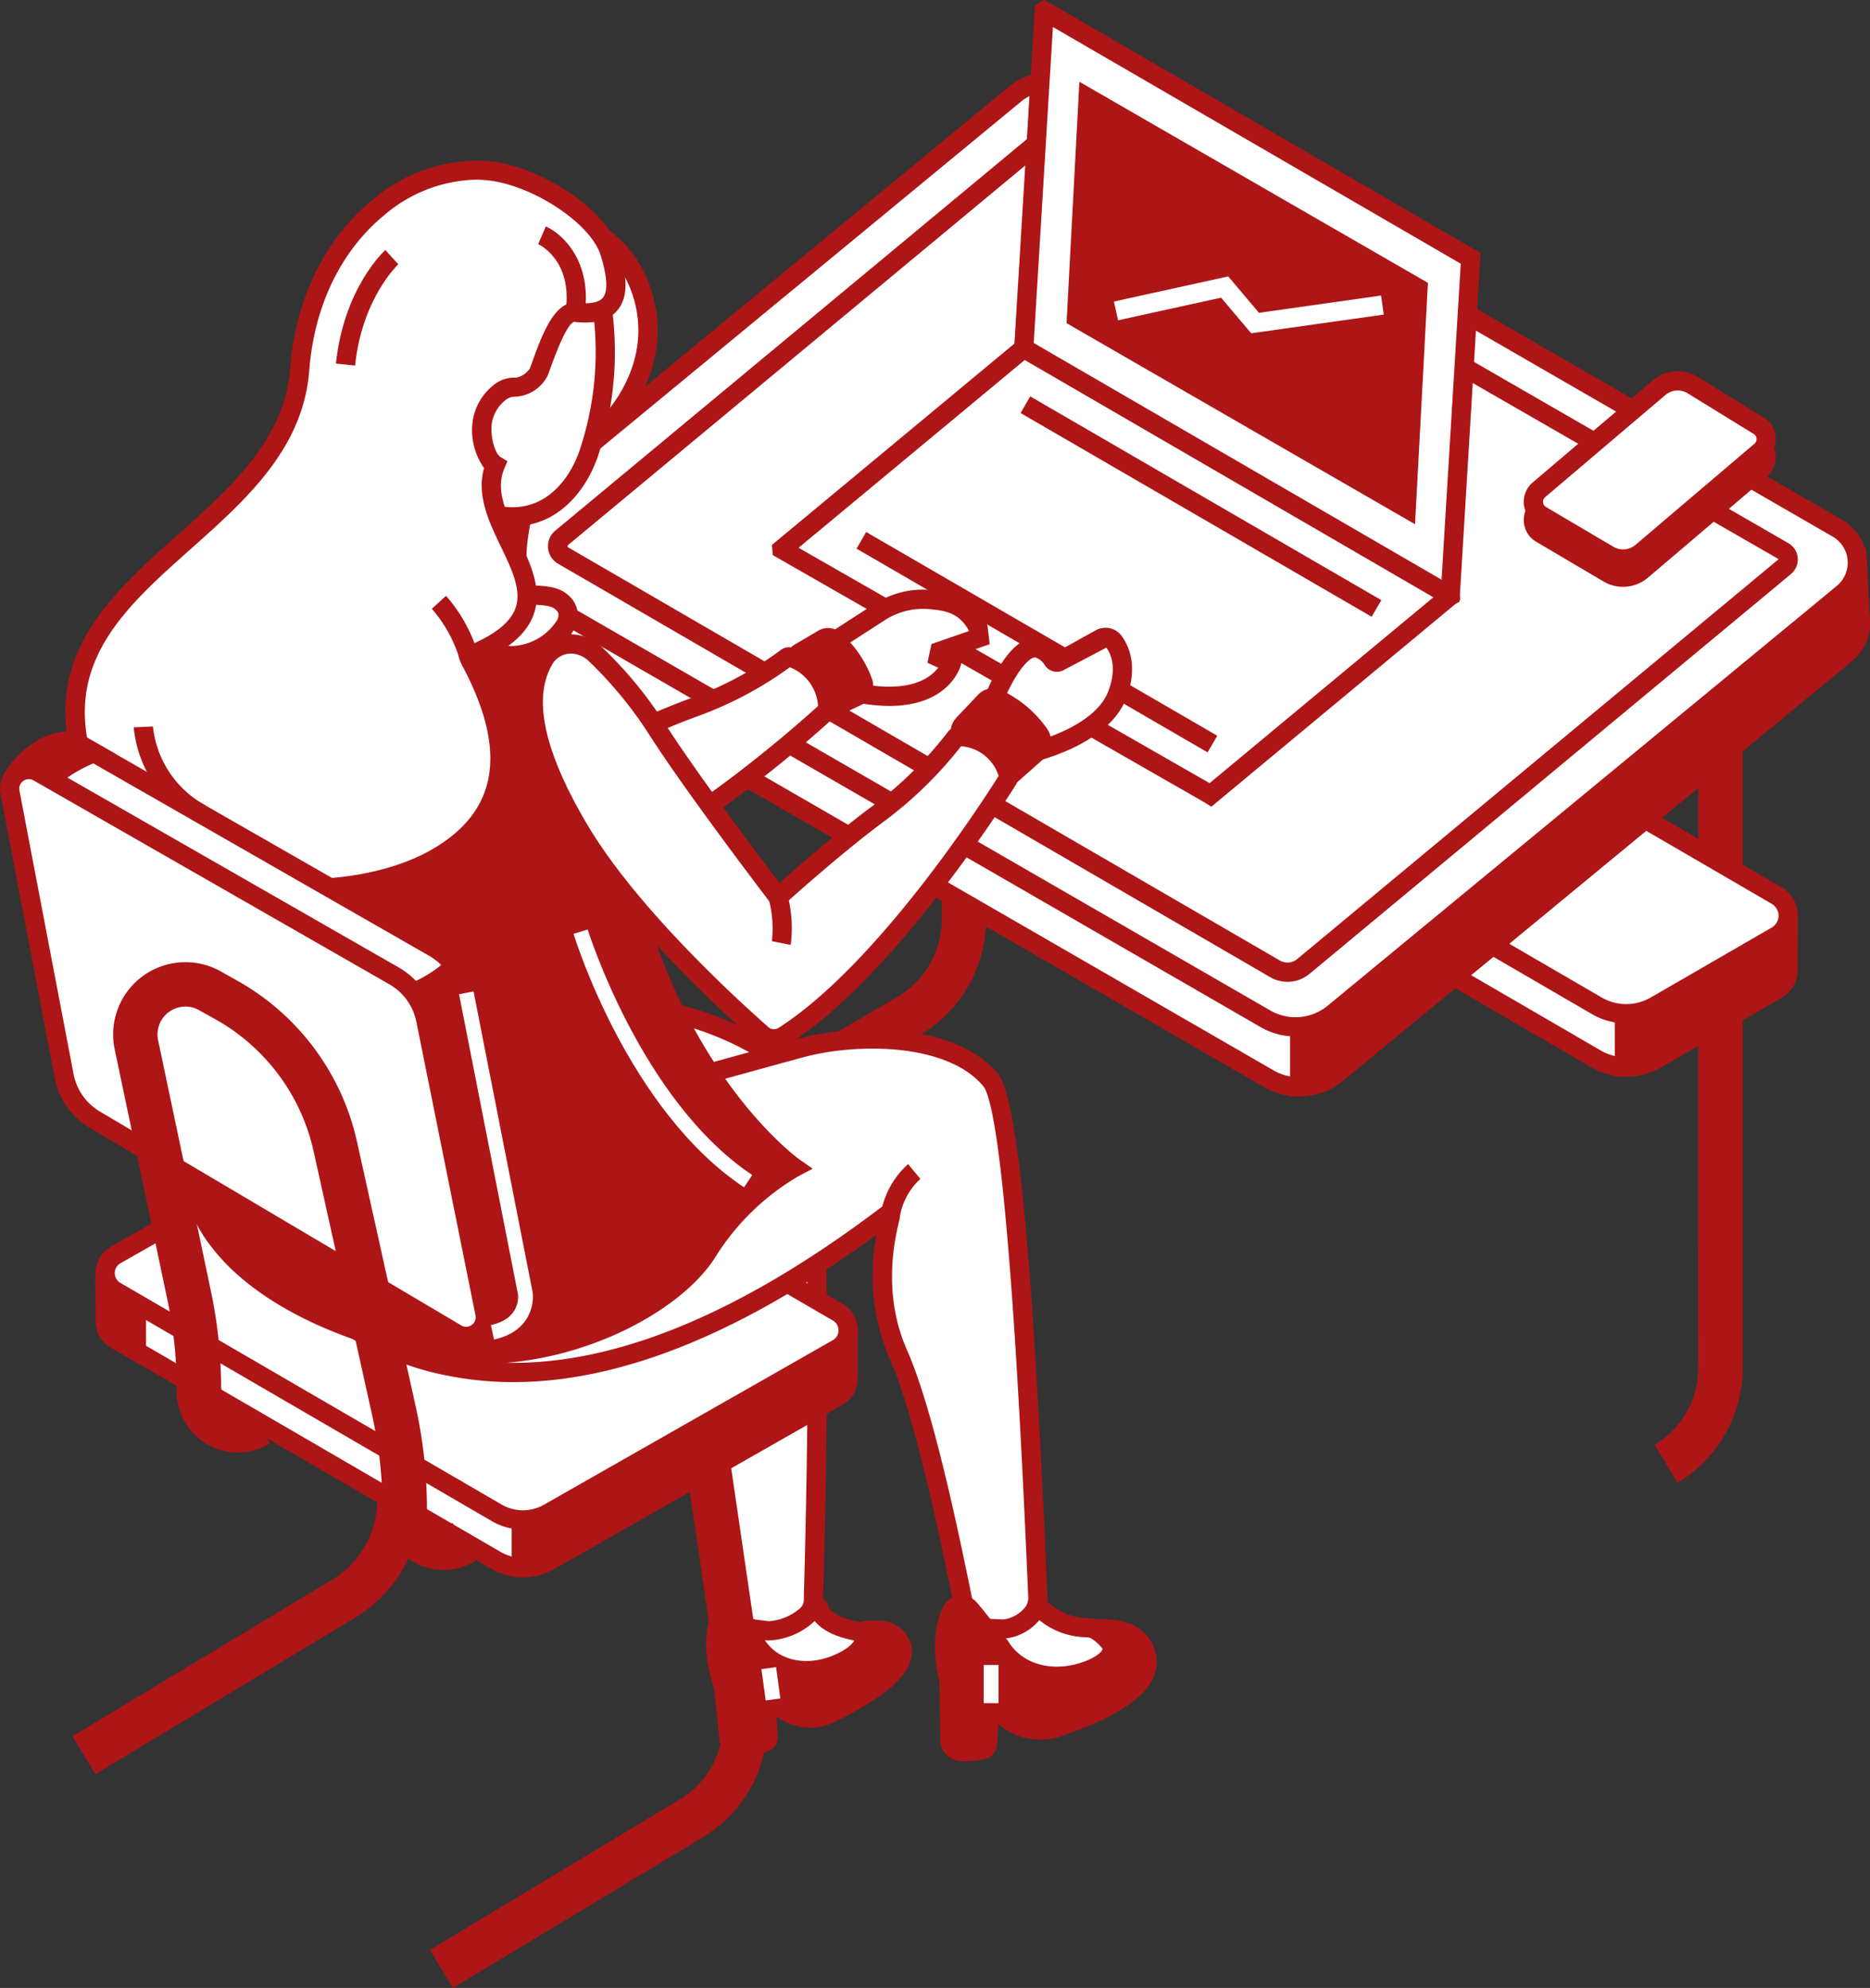 <svg height="240" width="225.741" xmlns="http://www.w3.org/2000/svg"><rect width="100%" height="100%" fill="#333333" stroke="none"/><clipPath id="a"><path d="M414.413 435.564l.06.03a.273.273 0 0 1-.06-.03z" transform="translate(-414.413 -435.564)"/></clipPath><path d="M202.504 179.031l-2.751-4.595a10.9 10.9 0 0 0 5.268-9.3l-.008-85.5h5.357l.008 85.5a16.272 16.272 0 0 1-7.874 13.895z" fill="#ae1516"/><path d="M69.936 149.045l-2.706-4.621 41.206-24.131a10.877 10.877 0 0 0 5.245-9.286l-.007-85.5h5.356l.008 85.5a16.263 16.263 0 0 1-7.874 13.9z" fill="#ae1516"/><path d="M215.855 117.084v-6.491a.233.233 0 0 0-.178-.223l-16.183-4.509-.056-.022-39.782-23.131a.244.244 0 0 0-.242 0l-13.909 8.037a.261.261 0 0 1-.19.026l-5.034-1.4a.238.238 0 0 0-.309.227c0 1.286.019 6.09.03 6.231l.007.045a2.768 2.768 0 0 0 1.368 2.145l51.265 29.811a7.292 7.292 0 0 0 7.313.008l14.495-8.376a2.784 2.784 0 0 0 1.4-2.331z" fill="#fff"/><path d="M196.312 129.974a8.433 8.433 0 0 1-4.249-1.141l-51.27-29.811a3.948 3.948 0 0 1-1.941-3.026c-.022-.26-.037-4.116-.041-6.394a1.394 1.394 0 0 1 .55-1.119 1.42 1.42 0 0 1 1.234-.23l4.658 1.3 13.577-7.848a1.41 1.41 0 0 1 1.413 0l39.678 23.075 16.067 4.472a1.386 1.386 0 0 1 1.026 1.342l-.019 6.71a3.884 3.884 0 0 1-1.967 3.163l-14.491 8.376a8.438 8.438 0 0 1-4.225 1.131zm-55.176-39.161c.007 1.833.019 4.7.026 4.959a1.622 1.622 0 0 0 .8 1.242l51.268 29.808a6.15 6.15 0 0 0 6.145.008l14.495-8.376a1.629 1.629 0 0 0 .818-1.372v-5.785l-15.811-4.442-39.347-22.878-13.45 7.773a1.411 1.411 0 0 1-1.093.13z" fill="#ae1516"/><path d="M215.677 110.383l-16.183-4.509-.056-.022-3.346-1.948v24.911a7.278 7.278 0 0 0 3.863-.967l14.495-8.376a2.784 2.784 0 0 0 1.4-2.331l.008-.044v-6.491a.23.23 0 0 0-.181-.223z" fill="#ae1516"/><path d="M196.312 129.978h-.256l-1.126-.034v-28.06l4.993 2.9 16.071 4.476a1.387 1.387 0 0 1 1.022 1.342l-.018 6.71a3.873 3.873 0 0 1-1.967 3.16l-14.491 8.38a8.459 8.459 0 0 1-4.228 1.126zm.941-24.057v21.662a6.049 6.049 0 0 0 2.123-.74l14.495-8.376a1.629 1.629 0 0 0 .818-1.372v-5.785l-15.81-4.441z" fill="#ae1516"/><path d="M192.765 121.43l-51.388-29.882a2.824 2.824 0 0 1 .007-4.889l14.614-8.446a7.057 7.057 0 0 1 7.071.008l51.388 29.886a2.824 2.824 0 0 1-.007 4.889l-14.614 8.446a7.049 7.049 0 0 1-7.071-.012z" fill="#fff"/><path d="M196.308 123.546a8.216 8.216 0 0 1-4.127-1.111l-51.388-29.882a3.987 3.987 0 0 1 .008-6.9l14.617-8.446a8.237 8.237 0 0 1 8.234.007L215.04 107.1a3.985 3.985 0 0 1-.011 6.9l-14.614 8.447a8.213 8.213 0 0 1-4.107 1.099zm-36.782-45.117a5.91 5.91 0 0 0-2.948.788l-14.614 8.45a1.661 1.661 0 0 0 0 2.878l51.388 29.882a5.9 5.9 0 0 0 5.9.011l14.617-8.45a1.661 1.661 0 0 0 0-2.878l-51.392-29.886a5.9 5.9 0 0 0-2.951-.794z" fill="#ae1516"/><path d="M224.116 67.216l-8.495-.022-89.189-51.488-61.986 51.121-4.759-.011.413 6.643.015.008a5.75 5.75 0 0 0 2.874 4.7l90.192 52.072a7.231 7.231 0 0 0 8.22-.684l61.47-50.7a4.712 4.712 0 0 0 1.71-3.554l-.424-8.045a.048.048 0 0 0-.041-.04z" fill="#fff"/><g fill="#ae1516"><path d="M156.791 132.364a8.359 8.359 0 0 1-4.19-1.119l-90.2-52.072a6.909 6.909 0 0 1-3.375-4.952l-.03-.015-.056-.677-.491-7.881 5.58.015 62.285-51.366 89.616 51.741 9.257.023.127 1.115.427 8.071a5.894 5.894 0 0 1-2.13 4.509l-61.474 50.7a8.391 8.391 0 0 1-5.346 1.908zM61.214 72.719l.052.68a4.552 4.552 0 0 0 2.294 3.758l90.192 52.076a6.094 6.094 0 0 0 6.9-.576l61.474-50.7a3.568 3.568 0 0 0 1.29-2.692l-.372-6.9-7.748-.019-.268-.152-88.49-51.091-61.676 50.883-3.937-.008z"/><path d="M161.401 129.576l61.47-50.693a4.718 4.718 0 0 0 1.71-3.554l-.424-8.045a.048.048 0 0 0-.045-.041l-8.495-.022-4.435-2.561-45.476 30.388-8.811 18.1v18.06a7.2 7.2 0 0 0 4.506-1.632z"/><path d="M155.731 132.387v-19.5l9.067-18.629 46.34-30.964 4.792 2.77 9.257.022.126 1.115.427 8.067a5.9 5.9 0 0 1-2.13 4.513l-61.474 50.691a8.4 8.4 0 0 1-5.227 1.9zm2.323-18.967v16.5a6.051 6.051 0 0 0 2.606-1.238l61.47-50.7a3.58 3.58 0 0 0 1.29-2.692l-.372-6.9-7.748-.019-4.078-2.353-44.615 29.808z"/><path d="M63.323 77.745l-.052-7.759 2.331-1.762-.171-2.193-.818.673-4.759-.011.413 6.647.015.008a5.744 5.744 0 0 0 2.874 4.7l.167-.3z"/><path d="M63.594 79.641l-1.019-.587a6.911 6.911 0 0 1-3.379-4.956l-.033-.015-.056-.673-.487-7.881 5.58.015 2.208-1.825.4 5.049-2.372 1.8.048 7.48zM61.386 72.6l.056.68a4.628 4.628 0 0 0 .706 2.249l-.041-6.115 2.048-1.55-3.067-.007z"/></g><path d="M152.779 123.007L62.586 70.935a5.793 5.793 0 0 1-.792-9.487l60.722-50.076a6.564 6.564 0 0 1 7.458-.621l91.842 53.027a4.791 4.791 0 0 1 .654 7.848l-61.47 50.7a7.232 7.232 0 0 1-8.221.681z" fill="#fff"/><path d="M156.385 125.13a8.358 8.358 0 0 1-4.19-1.119L62.006 71.939a6.953 6.953 0 0 1-.948-11.387l60.719-50.076a7.751 7.751 0 0 1 8.777-.729l91.843 53.024a5.956 5.956 0 0 1 .81 9.751l-61.474 50.7a8.4 8.4 0 0 1-5.348 1.908zM126.696 11.037a5.4 5.4 0 0 0-3.442 1.23l-60.72 50.076a4.634 4.634 0 0 0 .632 7.588L153.358 122a6.1 6.1 0 0 0 6.9-.573l61.474-50.693a3.634 3.634 0 0 0-.5-5.952l-91.843-53.028a5.4 5.4 0 0 0-2.693-.717z" fill="#ae1516"/><path d="M153.924 116.97L67.943 67.046a1.28 1.28 0 0 1-.175-2.089l57.946-48.113a2.555 2.555 0 0 1 2.907-.249l86.683 49.979a1.116 1.116 0 0 1 .152 1.825l-58.134 48.288a2.973 2.973 0 0 1-3.398.283z" fill="#fff"/><path d="M155.418 118.531a4.131 4.131 0 0 1-2.074-.554l-85.98-49.923a2.439 2.439 0 0 1-.338-3.985l57.95-48.113a3.724 3.724 0 0 1 4.227-.361l86.678 49.976a2.28 2.28 0 0 1 .32 3.729l-58.136 48.284a4.126 4.126 0 0 1-2.647.947zm-.911-2.565a1.824 1.824 0 0 0 2.075-.171l58.136-48.288-86.675-49.9a1.4 1.4 0 0 0-1.584.134L68.513 65.854l.015.193z" fill="#ae1516"/><path d="M94.394 66.322l51.732 29.631h.02l28.9-24v-.028l-51.444-29.863h-.02L94.397 66.296z" fill="#fff"/><path d="M146.221 97.397l-.736-.48-52.2-29.9-.1-1.234.483-.394 29.833-24.774.74.476 51.894 30.124.134 1.19-.446.409zm-49.82-31.265l49.615 28.417 27.027-22.447-49.342-28.639z" fill="#ae1516"/><path d="M123.595 42.058l51.443 29.862.026-.014 2.474-40.7-.009-.016-51.443-29.862-.026.014-2.474 40.7z" fill="#fff"/><path d="M175.006 73.235l-.55-.312-52.184-30.354.164-.7 2.5-41.2L126.007 0l.6.29 52.083 30.231.011.684-2.517 41.447zm-50.217-31.826l49.232 28.577 2.316-38.15-49.232-28.577z" fill="#ae1516"/><path d="M128.749 39.014l42.071 24.278 1.556-29.142-42.075-24.278z" fill="#ae1516"/><path d="M123.202 49.865l1.165-2.008 42.383 24.597-1.166 2.007z" fill="#ae1516"/><path d="M103.398 66.237l1.165-2.008 42.382 24.596-1.165 2.008z" fill="#ae1516"/><path d="M151.042 40.237l-3.637-4.3-12.437 2.732-.5-2.267 13.8-3.032 3.713 4.394 14.738-2.084.324 2.3z" fill="#fff"/><path d="M90.135 201.374l8.19 2.007 8.933-3.4-1.167-2.137-2.874-.956s-3.725-.61-4.286-2.543-5.941 0-5.941 0l-3.7 3.164z" fill="#fff"/><path d="M98.399 204.59l-9.246-2.264-1.141-5.249 4.584-3.825c1.022-.368 4.506-1.5 6.32-.569a2.133 2.133 0 0 1 1.13 1.338c.23.8 2.1 1.509 3.361 1.721l.178.041 3.305 1.1 2.026 3.706zm-7.283-4.175l7.134 1.747 7.35-2.8-.309-.569-2.357-.781c-.758-.138-4.413-.918-5.115-3.35-.383-.219-2.424.078-4.238.7l-3 2.573z" fill="#ae1516"/><path d="M61.442 154.608s16.621-5.413 21.1-9.461c0 0-2.9 5.982.643 15.874 2.781 7.759 4.075 26.038 4.956 32.607a3.4 3.4 0 0 0 3.041 3.06l1.461.193c1.825.111 5.487-1.454 5.543-3.472.379-13.383 1.42-58.883-1.673-62.976-3.628-4.8-15.6-9.606-21.577-8.532s-23.722 3.863-23.722 3.863z" fill="#fff"/><path d="M92.841 198.047c-.089 0-.182 0-.271-.008l-1.539-.2a4.546 4.546 0 0 1-4.037-4.052c-.212-1.58-.45-3.836-.725-6.461-.84-8.019-2.108-20.142-4.175-25.912a26.641 26.641 0 0 1-1.539-13.473c-6.357 3.714-18.164 7.584-18.752 7.773l-1.074.353-11.075-31.235 1.379-.216c.178-.026 17.8-2.8 23.7-3.855 6.309-1.126 18.815 3.818 22.707 8.974 3.1 4.1 2.528 41.674 1.911 63.7a3.625 3.625 0 0 1-1.312 2.543 8.624 8.624 0 0 1-5.198 2.069zm-6.659-57.755l-2.6 5.361c-.026.052-2.621 5.729.692 14.974 2.16 6.034 3.4 17.837 4.3 26.454.268 2.595.5 4.829.714 6.394a2.251 2.251 0 0 0 1.959 2.052l1.543.2a6.383 6.383 0 0 0 3.673-1.465 1.46 1.46 0 0 0 .561-.892c.989-35.343.424-59.775-1.443-62.244-3.435-4.547-14.9-9.075-20.443-8.089-4.948.888-18.075 2.97-22.372 3.647l9.383 26.458c3.718-1.264 16-5.6 19.61-8.863z" fill="#ae1516"/><path d="M108.775 198.01c-1.1-1.825-3.562-1.651-5.558-1.123.126.082.256.164.375.256 1.056.848.078 2.156-1.833 3.149-3.762 1.955-8.1 1.394-10.179-1.792l-.23-.658-.026-.621h-.008c-.665-.758-1.662-1.747-2.439-2.491a1.324 1.324 0 0 0-2.175.494c-.621 1.5-1.052 4.156.361 8.387l.688 6.439a1.573 1.573 0 0 0 .561 1.06.442.442 0 0 0 .268.156 2.509 2.509 0 0 0 1.68-.13 14.21 14.21 0 0 0 2.156-.546.885.885 0 0 0 .561-.9l-.167-3.008a.559.559 0 0 1 .792-.58l.938.6a6.007 6.007 0 0 0 2.814.959 5.905 5.905 0 0 0 3.123-.613c4.64-2.327 10.302-5.733 8.298-9.038z" fill="#ae1516"/><path d="M89.153 212.249a2.272 2.272 0 0 1-.963-.186 1.008 1.008 0 0 1-.524-.338 2.484 2.484 0 0 1-.8-1.587l-.677-6.339c-1.465-4.45-.978-7.3-.309-8.922a2.284 2.284 0 0 1 1.628-1.383 2.222 2.222 0 0 1 1.993.584c.751.721 1.792 1.747 2.491 2.547l.138.208.089.346.022.491.149.431c1.766 2.6 5.517 3.19 8.963 1.4 1.416-.736 1.807-1.405 1.784-1.554a2.087 2.087 0 0 0-.353-.279l-1.71-1.1 1.918-.55c4.008-1.06 5.777.245 6.55 1.528a3.5 3.5 0 0 1 .394 2.889c-.665 2.316-3.461 4.6-9.056 7.409a6.85 6.85 0 0 1-3.591.71 6.989 6.989 0 0 1-3.234-1.1l-.316-.2.134 2.383a1.768 1.768 0 0 1-1.175 1.8 14.439 14.439 0 0 1-2.164.561 3.783 3.783 0 0 1-1.381.251zm-.264-1.83a1.879 1.879 0 0 0 .948-.071l.279-.1a12.448 12.448 0 0 0 2.022-.517l-.216-3.007a1.509 1.509 0 0 1 .692-1.364 1.383 1.383 0 0 1 1.416-.048l1 .64a5.186 5.186 0 0 0 2.4.822 5.051 5.051 0 0 0 2.654-.524c1.829-.918 7.394-3.714 8.142-6.309a1.744 1.744 0 0 0-.2-1.472c-.6-1-1.885-1.152-3.156-1a1.891 1.891 0 0 1 .052.665c-.138 1.4-1.773 2.45-2.736 2.948-4.316 2.245-9.082 1.361-11.339-2.093l-.1-.2-.29-1.227c-.6-.654-1.513-1.55-2.186-2.2a.433.433 0 0 0-.387-.126.486.486 0 0 0-.346.32c-.558 1.346-.944 3.785.383 7.766l.041.186.688 6.435a.664.664 0 0 0 .231.457z" fill="#ae1516"/><path d="M91.917 201.51l1.769-.241.515 3.783-1.769.24z" fill="#fff"/><path d="M54.665 240.001l-2.766-4.588 30.183-18.19a10.623 10.623 0 0 0 5.06-10.673l-4.35-29.729 5.3-.773 4.35 29.726a15.972 15.972 0 0 1-7.6 16.041z" fill="#ae1516"/><path d="M11.515 214.196l-2.766-4.588 31.272-18.844a11.33 11.33 0 0 0 5.513-9.32l1.089-28.77 5.353.2-1.085 28.77a16.674 16.674 0 0 1-8.108 13.71z" fill="#ae1516"/><path d="M102.376 166.459v-5.807a.207.207 0 0 0-.16-.2l-14.484-4.037-.052-.019-35.607-20.708a.211.211 0 0 0-.219 0l-34.209 19.484a.221.221 0 0 1-.167.022l-4.506-1.257a.214.214 0 0 0-.279.2c0 1.152.018 5.45.03 5.576v.041a2.475 2.475 0 0 0 1.227 1.918l45.89 26.685a6.521 6.521 0 0 0 6.547.011l34.73-19.785a2.5 2.5 0 0 0 1.253-2.089z" fill="#fff"/><g fill="#ae1516"><path d="M63.126 190.408a7.672 7.672 0 0 1-3.866-1.041l-45.894-26.685a3.636 3.636 0 0 1-1.792-2.8c-.015-.13-.026-.249-.041-5.732a1.374 1.374 0 0 1 .539-1.1 1.4 1.4 0 0 1 1.2-.231l4.134 1.149 33.871-19.291a1.37 1.37 0 0 1 1.372 0l35.507 20.648 14.368 4a1.357 1.357 0 0 1 1.007 1.32l-.015 5.993a3.6 3.6 0 0 1-1.822 2.948l-34.732 19.796a7.662 7.662 0 0 1-3.836 1.026zm-49.265-35.02c0 1.64.011 4.045.022 4.279a1.332 1.332 0 0 0 .654 1.007l45.89 26.685a5.377 5.377 0 0 0 5.383.008l34.737-19.789a1.347 1.347 0 0 0 .665-1.123v-5.078l-14.1-3.967-35.161-20.447-34.157 19.454-.628-.1z"/><path d="M16.47 154.912l-3.5-.974a.213.213 0 0 0-.275.2c0 1.149.018 5.45.03 5.576v.041a2.48 2.48 0 0 0 1.223 1.918l2.521 1.465z"/><path d="M17.63 165.157l-4.264-2.476a3.649 3.649 0 0 1-1.8-2.8c-.015-.141-.022-.223-.037-5.521v-.212a1.363 1.363 0 0 1 .539-1.1 1.411 1.411 0 0 1 1.2-.234l4.353 1.216zm-3.77-9.77c0 1.636.011 4.026.022 4.272a1.335 1.335 0 0 0 .651 1.015l.773.45v-5.331z"/><path d="M102.217 160.459l-14.484-4.034-.052-.022-24.752 18.1v14.74a6.506 6.506 0 0 0 3.461-.862l34.73-19.785a2.5 2.5 0 0 0 1.253-2.086v-5.852a.21.21 0 0 0-.156-.199z"/><path d="M63.126 190.411h-.23l-1.126-.034v-16.464l25.822-18.882.558.3 14.38 4a1.363 1.363 0 0 1 1.007 1.32l-.015 6a3.608 3.608 0 0 1-1.822 2.948l-34.737 19.789a7.671 7.671 0 0 1-3.837 1.023zm.967-15.32v12.911a5.358 5.358 0 0 0 1.717-.625l34.737-19.789a1.348 1.348 0 0 0 .665-1.126v-5.078l-13.313-3.706z"/></g><path d="M59.951 182.638l-46-26.748a2.529 2.529 0 0 1 0-4.376l34.847-19.85a6.3 6.3 0 0 1 6.327.008l46 26.748a2.529 2.529 0 0 1-.008 4.376L66.28 182.648a6.317 6.317 0 0 1-6.329-.01z" fill="#fff"/><path d="M63.126 184.653a7.423 7.423 0 0 1-3.755-1.011l-46-26.748a3.69 3.69 0 0 1 .011-6.383l34.845-19.856a7.492 7.492 0 0 1 7.487.015l46.001 26.748a3.693 3.693 0 0 1-.011 6.387l-34.845 19.852a7.474 7.474 0 0 1-3.733.996zm-2.587-3.019a5.141 5.141 0 0 0 5.16.008l34.849-19.852a1.367 1.367 0 0 0-.008-2.365l-46-26.748a5.157 5.157 0 0 0-5.164-.007l-34.847 19.848a1.367 1.367 0 0 0 .007 2.365z" fill="#ae1516"/><path d="M101.254 77.08l4.87-3.145a9.723 9.723 0 0 1 6.008-1.565c2.721.2 4.535.781 5.937 3.361l.145 1.253-4.766 1.651-.152.714 1.554.721s-1.4 5-10.026 3.81c-7.919-1.094-3.57-6.8-3.57-6.8z" fill="#fff"/><path d="M107.362 85.225a19.424 19.424 0 0 1-2.7-.2c-2.922-.4-4.758-1.472-5.461-3.178-1.037-2.517.9-5.179 1.13-5.472l.294-.271 4.87-3.149a10.866 10.866 0 0 1 6.721-1.744c3.034.223 5.242.963 6.87 3.963l.134.42.253 2.179-3.9 1.353.658.3-.264.948c-.063.226-1.445 4.851-8.605 4.851zm-5.294-7.29c-.42.628-1.138 2.03-.717 3.033.457 1.1 2.227 1.565 3.628 1.758 5.264.732 7.435-1 8.275-2.115l-1.294-.6.487-2.257 4.506-1.561-.011-.1c-1.13-1.952-2.5-2.387-4.9-2.561a8.486 8.486 0 0 0-5.29 1.379z" fill="#ae1516"/><path d="M96.541 78.812l2.811-1.654a1.125 1.125 0 0 1 1.327.1 12.331 12.331 0 0 1 3.487 5.093 1.393 1.393 0 0 1-.691 1.7l-3.182 1.5a1.181 1.181 0 0 1-1.509-.483l-2.68-4.275a1.449 1.449 0 0 1 .437-1.981z" fill="#ae1516"/><path d="M99.801 86.823a2.36 2.36 0 0 1-2-1.138l-2.68-4.279a2.654 2.654 0 0 1-.32-2.022 2.481 2.481 0 0 1 1.152-1.576l2.81-1.654a2.27 2.27 0 0 1 2.673.227 13.49 13.49 0 0 1 3.825 5.573 2.549 2.549 0 0 1-1.294 3.152l-3.179 1.495a2.278 2.278 0 0 1-.987.222zm.119-8.684l-2.8 1.669a.2.2 0 0 0-.071.126.3.3 0 0 0 .033.242l2.677 4.275 3.216-1.45a.243.243 0 0 0 .093-.257 11.079 11.079 0 0 0-3.148-4.605z" fill="#ae1516"/><path d="M64.141 75.627c.684 2.112-1.011-2.692 0 0 2.81 7.48 6.182 15.614 6.182 15.614s8.09-3.941 14.041-6.063a43.455 43.455 0 0 0 10.6-5.785.4.4 0 0 1 .4-.071 6.613 6.613 0 0 1 4.561 6.082.628.628 0 0 1-.182.494c-2.086 1.914-20.573 18.618-34.306 21.67 0 0-7.926-7.245-11.837-20.785S62.483 70.5 64.141 75.627z" fill="#fff"/><path d="M65.108 108.836l-.446-.409c-.335-.3-8.216-7.625-12.171-21.32-2.387-8.264 1.056-13.342 5.524-14.71a6.02 6.02 0 0 1 6.394 1.379 2.456 2.456 0 0 1 .684 1.093 3.525 3.525 0 0 1 .145.376c2.156 5.74 4.669 11.926 5.692 14.417 2.435-1.156 8.346-3.9 13.045-5.58a42.362 42.362 0 0 0 10.294-5.617 1.573 1.573 0 0 1 1.465-.242 7.769 7.769 0 0 1 5.357 7.119 1.771 1.771 0 0 1-.561 1.413c-2.086 1.918-20.807 18.83-34.834 21.949zM60.26 74.378a5.487 5.487 0 0 0-1.565.238c-3.134.959-6.06 4.64-3.978 11.848a48.539 48.539 0 0 0 11.082 19.83c13-3.245 30.154-18.51 32.956-21.06a5.408 5.408 0 0 0-3.405-4.68 44.754 44.754 0 0 1-10.6 5.718c-5.822 2.078-13.844 5.974-13.926 6.015l-1.1.539-.476-1.141c-.03-.078-3.2-7.733-5.929-14.948a6.576 6.576 0 0 1-.435-1.052l-.048-.134a2.89 2.89 0 0 0-2.576-1.173z" fill="#ae1516"/><path d="M125.494 194.05a8.168 8.168 0 0 0 5.513 2.45 6.323 6.323 0 0 1 5.008 2.781l-4.4 5.353-8.747-.309-4.725-3.45-1.3-5.818 5.42-2.443z" fill="#fff"/><path d="M132.147 205.816l-9.677-.342-5.364-3.918-1.606-7.168 6.755-3.045 3.926 1.74.16.175a7.217 7.217 0 0 0 4.647 2.082 7.464 7.464 0 0 1 6 3.316l.453.71zm-8.881-2.636l7.818.275 3.431-4.179a5.034 5.034 0 0 0-3.487-1.617 9.166 9.166 0 0 1-6.2-2.636l-2.561-1.138-4.082 1.84 1 4.469z" fill="#ae1516"/><path d="M32.988 150.956s21.175 35.812 74.006-4.208a.272.272 0 0 1 .439.29c-.5 2.108-2.234 9.138 1 16.458 3.32 7.495 6.558 23.852 7.9 30.324a3.335 3.335 0 0 0 3.246 2.788l1.468.067c1.833-.045 4.324-1.74 4.238-3.759-.569-13.372-2.435-58.656-5.725-62.556-5.026-5.956-16.911-5.439-22.8-3.855S56.982 137.49 56.982 137.49z" fill="#fff"/><path d="M121.084 197.835l-1.559-.067a4.468 4.468 0 0 1-4.327-3.714l-.308-1.495c-1.454-7.056-4.483-21.737-7.517-28.6a25.561 25.561 0 0 1-1.565-14.885c-19.384 14.231-36.719 19.963-51.559 17.049a34.346 34.346 0 0 1-22.265-14.58l-.606-1.022 25.3-14.153c.338-.093 33.96-9.42 39.786-10.989 6.431-1.729 18.629-2.112 23.986 4.231 2.413 2.855 4.249 22.131 5.963 62.5l.034.755a4.144 4.144 0 0 1-1.231 3.011 6.211 6.211 0 0 1-4.132 1.959zm-1.528-2.39l1.554.071a3.964 3.964 0 0 0 2.415-1.225 1.938 1.938 0 0 0 .606-1.331l-.033-.755c-2.019-47.585-4.06-59.493-5.42-61.1-4.413-5.231-15.294-5.182-21.606-3.487-5.629 1.517-37.284 10.3-39.633 10.948l-22.778 12.773a33.063 33.063 0 0 0 20.09 12.513c14.632 2.848 31.971-3.216 51.544-18.038a1.432 1.432 0 0 1 2.268 1.483c-.535 2.253-2.1 8.852.937 15.718 3.138 7.086 6.2 21.93 7.669 29.068l.308 1.494a2.246 2.246 0 0 0 2.079 1.867z" fill="#ae1516"/><path d="M138.635 199.768c-.762-3.1-3.814-3.662-7.628-3.268a5.637 5.637 0 0 1 2.595 1.759c1.037 1.03-.13 2.3-2.26 3.127-4.052 1.561-8.42.539-10.417-2.814a12.789 12.789 0 0 1-.643-.68l-.643-.818c-.056-.078-.115-.145-.171-.223-.595-.833-1.476-1.914-2.2-2.777a1.567 1.567 0 0 0-2.669.424c-.736 1.576-1.294 4.279-.29 8.625l.085 6.922a1.723 1.723 0 0 0 .494 1.2 1.4 1.4 0 0 0 .792.4 6.463 6.463 0 0 0 3.041-.164.949.949 0 0 0 .732-.885l.264-3.528a.366.366 0 0 1 .606-.283l.584.521a7.246 7.246 0 0 0 2.049 1.308 6.788 6.788 0 0 0 4.933.134c5.039-1.79 11.813-4.638 10.746-8.98z" fill="#ae1516"/><path d="M116.433 212.656a2.667 2.667 0 0 1-1.026-.16 2.311 2.311 0 0 1-1.149-.621 2.641 2.641 0 0 1-.758-1.822l-.082-6.825c-1.052-4.621-.383-7.506.368-9.112a2.556 2.556 0 0 1 1.97-1.491 2.455 2.455 0 0 1 2.193.874c.673.8 1.61 1.944 2.242 2.833l-.554.74.7-.554.643.818c.171.2.376.405.576.606l.134.171c1.717 2.892 5.558 3.889 9.327 2.439 1.405-.543 2.008-1.164 2.067-1.446 0-.026.019-.078-.119-.212a4.8 4.8 0 0 0-2.212-1.539l-4.331-1.279 4.491-.465c1.844-.186 7.431-.766 8.584 3.944 1.361 5.535-7.525 8.684-11.316 10.026a7.7 7.7 0 0 1-5.576-.152 8.09 8.09 0 0 1-2.078-1.271l-.186 2.495a1.84 1.84 0 0 1-1.457 1.7 13.038 13.038 0 0 1-2.451.303zm-.337-1.806a7.177 7.177 0 0 0 2.446-.253l.283-3.6a1.284 1.284 0 0 1 .8-1.115 1.228 1.228 0 0 1 1.294.234l.58.524a6.317 6.317 0 0 0 1.8 1.145 5.931 5.931 0 0 0 4.29.119c4.785-1.7 11.052-4.365 10.179-7.922-.286-1.167-1.019-2.431-3.848-2.658l.212.208a2.063 2.063 0 0 1 .7 1.941c-.3 1.442-2.119 2.338-3.171 2.747-4.558 1.758-9.249.483-11.45-3.093-.2-.208-.409-.42-.61-.654l-.862-1.1c-.6-.848-1.506-1.948-2.16-2.725a.651.651 0 0 0-.587-.253.773.773 0 0 0-.587.48c-.64 1.361-1.193 3.862-.227 8.045l.022.19.086 6.922a.813.813 0 0 0 .227.573.488.488 0 0 0 .29.149l.294.1z" fill="#ae1516"/><path d="M118.752 201.011h1.786v4.612h-1.786z" fill="#fff"/><path d="M108.588 147.149l-2.315-.223a10.3 10.3 0 0 1 3.35-6.383l1.483 1.784a7.951 7.951 0 0 0-2.518 4.822z" fill="#ae1516"/><path d="M30.069 92.556s-4.424 29.053-6.859 44.912 18.015 24.205 31.187 25.8S81.346 157.74 85.461 151a30.073 30.073 0 0 1 10.421-10.044s-16.725-11.673-21.529-41.57-21.454-34.663-22.387-34.648-21.897 27.818-21.897 27.818z" fill="#ae1516"/><path d="M58.193 164.651a33.079 33.079 0 0 1-3.933-.23c-9.967-1.2-22.718-5.967-28.744-13.9a16.929 16.929 0 0 1-3.45-13.22c2.431-15.859 6.855-44.912 6.855-44.912l.044-.294.175-.23c21.3-28.261 22.1-28.276 22.8-28.287.193 0 18.4 3.495 23.558 35.626 4.665 29.072 20.882 40.689 21.045 40.8l1.561 1.089-1.688.892a29.111 29.111 0 0 0-9.958 9.623c-4.06 6.638-16.123 13.043-28.265 13.043zM31.174 93.024c-.469 3.063-4.524 29.692-6.814 44.626a14.672 14.672 0 0 0 3.007 11.458c5.61 7.394 17.688 11.859 27.172 13 13.127 1.58 26.291-5.755 29.934-11.722a31.361 31.361 0 0 1 9.372-9.569c-4.179-3.532-16.566-15.9-20.636-41.258-4.39-27.346-18.514-32.841-20.949-33.581-2.302 2.381-13.852 17.448-21.086 27.047z" fill="#ae1516"/><path d="M89.819 143.346c-13.9-9.275-20.317-29.741-20.581-30.607l1.706-.524c.063.2 6.495 20.726 19.863 29.644z" fill="#fff"/><path d="M119.646 85.244s1.721-4.759 3.933-6.506c1.658-1.3 2.963.13 3.513.933a.583.583 0 0 0 .781.193l4.952-2.747a1.269 1.269 0 0 1 1.677.394c.766 1.078 1.617 3.182.338 6.446-1.981 5.056-10.484 6.944-10.484 6.944z" fill="#fff"/><path d="M123.916 92.188l-5.591-6.714.227-.625c.19-.52 1.9-5.126 4.309-7.022a3.192 3.192 0 0 1 2.5-.743 3.922 3.922 0 0 1 2.387 1.524l4.513-2.506a2.425 2.425 0 0 1 3.19.74c.825 1.163 1.981 3.688.472 7.539-2.182 5.565-10.941 7.569-11.313 7.654zm-2.941-7.164l3.8 4.565c1.952-.546 7.554-2.409 8.982-6.056 1.056-2.692.472-4.4-.2-5.35l-5.119 2.7a1.752 1.752 0 0 1-2.3-.55 2.051 2.051 0 0 0-1.13-.948c-.074-.011-.3-.048-.71.271-1.382 1.082-2.701 3.844-3.322 5.369z" fill="#ae1516"/><path d="M116.321 87.407l2.573-2.707a1.263 1.263 0 0 1 1.454-.327 12.723 12.723 0 0 1 5.134 4.32 1.607 1.607 0 0 1-.279 2.06l-3.008 2.658a1.29 1.29 0 0 1-1.755-.019l-4.048-3.71a1.634 1.634 0 0 1-.071-2.275z" fill="#ae1516"/><path d="M121.325 94.909a2.468 2.468 0 0 1-1.673-.662l-4.045-3.71a2.787 2.787 0 0 1-.126-3.93l2.569-2.706a2.415 2.415 0 0 1 2.777-.584 13.89 13.89 0 0 1 5.61 4.714 2.762 2.762 0 0 1-.465 3.591l-3.008 2.663a2.471 2.471 0 0 1-1.639.624zm-1.457-9.476l-2.7 2.773a.435.435 0 0 0-.111.32.447.447 0 0 0 .126.3l4.045 3.71a.133.133 0 0 0 .2 0l3.008-2.658a.461.461 0 0 0 .1-.532 11.577 11.577 0 0 0-4.669-3.913z" fill="#ae1516"/><path d="M65.694 79.572a3.766 3.766 0 0 1 4.041-1.74 4.312 4.312 0 0 1 2.085 1.089 49.47 49.47 0 0 1 7.629 9.3c4.55 7.1 14.48 20.075 14.48 20.075s7.008-6.35 12.357-10.257a47.845 47.845 0 0 0 9.03-8.937.448.448 0 0 1 .372-.186 6.341 6.341 0 0 1 6.049 4.656.629.629 0 0 1-.067.509c-1.513 2.42-14.655 23.068-27.075 31a2.184 2.184 0 0 1-2.654-.249c-3.907-3.443-15.952-14.45-21.978-24.577-7.26-12.194-5.952-17.815-4.316-20.6z" fill="#fff"/><path d="M93.45 126.576a3.443 3.443 0 0 1-2.275-.877c-3.654-3.216-16.056-14.513-22.213-24.852-5.8-9.74-7.208-16.863-4.32-21.778l.063-.1a4.927 4.927 0 0 1 5.26-2.271 5.453 5.453 0 0 1 2.647 1.379 50.307 50.307 0 0 1 7.814 9.521c3.744 5.84 11.261 15.826 13.666 19 2.1-1.87 7.331-6.439 11.51-9.491a46.719 46.719 0 0 0 8.788-8.7 1.533 1.533 0 0 1 1.327-.647 7.483 7.483 0 0 1 7.127 5.476 1.79 1.79 0 0 1-.19 1.469c-1.476 2.357-14.777 23.276-27.436 31.358a3.259 3.259 0 0 1-1.768.513zm-26.763-46.4l-.018.034c-2.413 4.1-.959 10.629 4.29 19.45 5.982 10.049 18.16 21.142 21.752 24.3a1.026 1.026 0 0 0 1.26.141c11.911-7.606 24.6-27.265 26.581-30.421a5.132 5.132 0 0 0-4.535-3.584 49.241 49.241 0 0 1-9.041 8.881c-5.242 3.829-12.2 10.119-12.264 10.182l-.937.847-.766-1c-.1-.13-10.011-13.1-14.536-20.153a48.25 48.25 0 0 0-7.446-9.082 3.164 3.164 0 0 0-1.524-.8 2.612 2.612 0 0 0-2.816 1.202z" fill="#ae1516"/><path d="M95.454 114.078l-2.275-.453a13.51 13.51 0 0 0-.368-5.019l2.238-.61a15.681 15.681 0 0 1 .405 6.082z" fill="#ae1516"/><path d="M63.423 60.716s-2.152 7.208-.312 10.629-6.907 2.472-6.907 2.472l-8.9-6.394s2.658-4.324 2.483-8.023-.572-4.063.279-3.8 13.357 5.116 13.357 5.116z" fill="#fff"/><path d="M58.717 75.122a25.034 25.034 0 0 1-2.639-.149l-.3-.033-10.023-7.2.561-.922c.026-.041 2.469-4.074 2.312-7.365-.052-1.119-.126-1.926-.175-2.5-.1-1.156-.164-1.8.446-2.29a1.557 1.557 0 0 1 1.509-.175c.862.268 12.153 4.647 13.439 5.145l1 .386-.3 1.026c-.558 1.881-1.721 7.294-.4 9.747a2.443 2.443 0 0 1 .015 2.655c-.921 1.355-3.348 1.675-5.445 1.675zm-2.089-2.428c2.532.234 5.175-.011 5.584-.524a2.943 2.943 0 0 0-.123-.275c-1.636-3.034-.621-8.212-.059-10.473a1645.308 1645.308 0 0 0-11.238-4.324c.052.565.108 1.3.152 2.245.138 2.959-1.312 6.179-2.126 7.74z" fill="#ae1516"/><path d="M62.706 25.625s10.971-.435 14.528 8.963-3.7 16.543-3.7 16.543-9.283-2.9-10.87-7.272.042-18.234.042-18.234z" fill="#fff"/><path d="M73.851 52.447l-.665-.208c-1-.312-9.881-3.2-11.617-7.982-1.662-4.584-.085-18.19-.015-18.77l.115-.985.993-.037c.093-.019 11.844-.357 15.659 9.71 3.784 9.989-3.654 17.469-3.974 17.785zM63.743 26.803c-.461 4.4-1.115 13.558.011 16.662 1.045 2.877 6.632 5.35 9.432 6.327 1.483-1.717 5.725-7.506 2.963-14.8-2.647-6.988-9.762-8.044-12.406-8.189z" fill="#ae1516"/><path d="M56.393 26.897s-7.591-6.417-10.539 9.532c-2.048 11.093 2.246 17.733 10.51 24.064a8.759 8.759 0 0 0 8.008 1.532c3.413-1.023 5.833-4.283 6.926-8a38.366 38.366 0 0 0 1.037-18.975c1.565-6.588-2.747-5.61-10.539-7.781z" fill="#fff"/><path d="M61.806 63.571a10.058 10.058 0 0 1-6.149-2.156c-9.7-7.439-12.878-14.737-10.945-25.2 1.2-6.5 3.361-10.35 6.424-11.443a6.361 6.361 0 0 1 5.677.989l5.294.387c1.636.457 3.127.773 4.439 1.052 3.171.673 5.457 1.156 6.6 2.959.736 1.163.859 2.729.375 4.9a39.568 39.568 0 0 1-1.108 19.287c-1.312 4.446-4.194 7.733-7.71 8.785a10.061 10.061 0 0 1-2.897.44zm-8.863-36.786a2.985 2.985 0 0 0-1.041.182c-1.524.554-3.614 2.68-4.9 9.673-2.045 11.06 2.547 17.164 10.071 22.93a7.608 7.608 0 0 0 6.967 1.342c2.762-.829 5.06-3.524 6.145-7.216A37.186 37.186 0 0 0 71.2 35.283l-.052-.253.059-.249c.387-1.636.383-2.744-.019-3.379-.621-.978-2.505-1.376-5.119-1.93-1.316-.279-2.807-.595-4.469-1.056l-5.666-.387-.286-.242a4.788 4.788 0 0 0-2.705-1.001z" fill="#ae1516"/><path d="M61.457 79.152c3.468.465 9.112-3.959 6.405-6.394a3.124 3.124 0 0 0-.383-.3c-2.364-1.524-9.279.654-13.74-2.231-3.346-2.164-3.335-4.39-3.119-5.368a2.017 2.017 0 0 0-.606-1.937 2.512 2.512 0 0 0-1.877-.506c-2.428.186-4.279 3.313-3.268 6.3s4.692 7.008 8.989 8.528a28.385 28.385 0 0 0 7.599 1.908z" fill="#fff"/><path d="M61.966 80.341a4.864 4.864 0 0 1-.665-.045 29.205 29.205 0 0 1-7.829-1.963c-4.673-1.651-8.6-6-9.7-9.249a6.419 6.419 0 0 1 .688-5.569 4.806 4.806 0 0 1 3.587-2.257 3.656 3.656 0 0 1 2.71.773 3.15 3.15 0 0 1 1 3.074c-.175.8-.071 2.409 2.617 4.145 2.29 1.479 5.424 1.453 8.216 1.435 2.279-.022 4.234-.034 5.521.8a4.194 4.194 0 0 1 .535.413 3.188 3.188 0 0 1 .725 3.918c-1.134 2.443-4.64 4.525-7.405 4.525zM48.431 63.567a1.983 1.983 0 0 0-.2.007 2.508 2.508 0 0 0-1.825 1.219 4.088 4.088 0 0 0-.427 3.547c.9 2.666 4.323 6.405 8.275 7.8a27.529 27.529 0 0 0 7.365 1.855 6.692 6.692 0 0 0 5.651-3.16c.32-.7.078-1-.175-1.223a1.5 1.5 0 0 0-.238-.182c-.7-.453-2.506-.446-4.242-.427-2.959.022-6.621.052-9.495-1.807-4.008-2.587-3.87-5.469-3.625-6.591a.871.871 0 0 0-.219-.8 1.293 1.293 0 0 0-.845-.238z" fill="#ae1516"/><g clip-path="url(#a)" transform="translate(48.319 60.221)"><path d="M.001.03L.06.027V.03L.001.033z" fill="#324243"/><path d="M.001.029L.06.026v.001L.001.03z" fill="#334344"/><path d="M.001.027L.06.024v.001L.001.028z" fill="#374748"/><path d="M.001.025L.06.022v.001L.001.026z" fill="#3b4b4c"/><path d="M.001.025L.06.022v.001L.001.026z" fill="#3c4c4d"/><path d="M.001.023L.06.02v.001L.001.024z" fill="#405051"/><path d="M.001.021L.06.018v.001L.001.022z" fill="#445455"/><path d="M.001.019L.06.016v.001L.001.02z" fill="#475659"/><path d="M.001.017L.06.014v.001L.001.018z" fill="#4b5a5d"/><path d="M.001.017L.06.014v.001L.001.018z" fill="#4c5b5e"/><path d="M.001.015L.06.012v.001L.001.016z" fill="#505f62"/><path d="M.001.013L.06.01v.001L.001.014z" fill="#546366"/><path d="M.001.011L.06.008V.01L.001.012z" fill="#58676a"/><path d="M.001.011L.06.008v.001L.001.012z" fill="#59686b"/><path d="M.001.009L.06.006v.001L.001.01z" fill="#5c6b6e"/><path d="M.001.009L.06.006v.001L.001.01z" fill="#5d6c6f"/><path d="M.001.007L.06.004v.001L.001.008z" fill="#617073"/><path d="M.001.005L.06.002v.001L.001.006z" fill="#657477"/><path d="M.001.003L.06 0v.001L.001.004z" fill="#68757b"/><path d="M.001.003h.057-.059z" fill="#69767c"/><path d="M.001 0l.053-.002v.005L.001.005z" fill="#6a777d"/><path d="M.001 0l.043-.002v.005L.001.005z" fill="#6b787e"/><path d="M.001-.001l.034-.001v.005L.001.004z" fill="#6c797f"/><path d="M.001-.001h.025v.004L.001.004z" fill="#6d7a80"/><path d="M.001-.001h.016v.004L.001.004z" fill="#6e7b81"/><path d="M.001-.002h.007v.005H.001z" fill="#6f7c82"/></g><path d="M59.215 20.638c6.019.762 13.089 5.617 14.4 9.815 1.543 4.948.9 7.825-4.175 7.257-2.015-.227-3.643 5.268-4.394 7.193a3.566 3.566 0 0 1-2.866 1.844c-1.576-.182-3.751 1.967-3.982 4.387-.19 1.982.472 4.342 1.595 5.019-3.379 7.993 12.465 16.766-3.216 23.045-.413.167 10.837 15.751-3.714 24.28-12.123 7.1-36.652 4.521-42.105-9.361-9.509-24.205 23.826-28.774 25.417-49.5 1.244-16.193 13.259-25.215 23.04-23.979z" fill="#fff"/><g fill="#ae1516"><path d="M36.638 108.483a40.681 40.681 0 0 1-13.156-2.13c-6.933-2.4-11.707-6.483-13.8-11.811-5.673-14.443 3.2-22.346 11.785-29.99 6.338-5.647 12.9-11.484 13.55-20.023.651-8.45 4.193-15.7 9.974-20.417a19.353 19.353 0 0 1 14.362-4.628c6.45.818 13.915 5.978 15.369 10.621 1.1 3.528 1.052 5.851-.16 7.32-1.026 1.245-2.732 1.721-5.253 1.435-.405.082-1.238 1.086-2.8 5.413-.149.405-.275.766-.387 1.052a4.634 4.634 0 0 1-4.086 2.573 1.772 1.772 0 0 0-1.119.494 4.415 4.415 0 0 0-1.564 2.851c-.171 1.8.506 3.591 1.045 3.915l.859.521-.39.926c-1.093 2.58.268 5.405 1.706 8.394 1.472 3.067 3 6.238 1.788 9.353-.833 2.145-2.874 3.933-6.227 5.446 7.182 13.908 1.431 21.1-4.68 24.677-4.511 2.644-10.578 4.008-16.816 4.008zm20.774-86.792a17.65 17.65 0 0 0-10.952 4.223c-5.283 4.309-8.524 10.986-9.127 18.8-.725 9.472-7.636 15.625-14.324 21.581-8.353 7.439-16.25 14.469-11.168 27.4 2.323 5.911 8.026 8.956 12.4 10.469 9.16 3.171 20.956 2.465 28.034-1.684 7.781-4.561 8.985-11.7 3.68-21.83-.494-.944-.677-1.294-.48-1.84l.182-.483.487-.2c3.394-1.357 5.372-2.866 6.048-4.606.848-2.178-.4-4.766-1.717-7.506-1.409-2.929-2.993-6.223-2.037-9.506a7.911 7.911 0 0 1-1.4-5.48 6.774 6.774 0 0 1 2.424-4.435 3.892 3.892 0 0 1 2.851-.993 2.68 2.68 0 0 0 1.651-1.112c.1-.271.227-.61.364-1 1.1-3.052 2.639-7.2 5.238-6.93 1.13.123 2.6.119 3.208-.61.442-.535.755-1.866-.268-5.145-1.179-3.773-7.963-8.32-13.439-9.011a13.634 13.634 0 0 0-1.655-.102z"/><path d="M70.591 37.867l-2.3-.32c.859-6.179-3.283-8.056-3.327-8.075l.926-2.13c2.01.875 5.583 4.198 4.701 10.525z"/><path d="M55.476 79.556a16.4 16.4 0 0 0-3.349-6.056l1.717-1.565a18.789 18.789 0 0 1 3.84 6.9z"/><path d="M42.862 44.135l-2.309-.242c.952-9.082 5.766-13.524 5.97-13.707l1.554 1.721-.777-.862.781.862c-.041.038-4.364 4.083-5.219 12.228z"/><path d="M23.656 99.256a14.66 14.66 0 0 1-7.513-11.446l2.32-.1a12.331 12.331 0 0 0 6.35 9.528z"/></g><path d="M63.287 154.61l-7.015-34.838a8.028 8.028 0 0 0-3.881-5.383l-42.9-24.588a2.426 2.426 0 0 0-1.666-.312c-3.718.435-5.9 3.807-6.286 4.457a.127.127 0 0 0 .052.175l4.971 2.963.4-.182 5.64 29.57a7.911 7.911 0 0 0 3.721 5.309l.03.011 32.414 12.592a.132.132 0 0 1 .059.041l3.149 3.952.022.041 4.208 12.822a.126.126 0 0 0 .123.1c.807 0 6.7-.2 7.037-4.933l.03-.372a6.453 6.453 0 0 0-.108-1.425z" fill="#fff"/><path d="M55.498 162.499l-.394-.881-4.156-12.666-2.862-3.587-32.358-12.588a9.069 9.069 0 0 1-4.271-6.089L5.966 98.081.999 95.118a1.289 1.289 0 0 1-.457-1.766c.446-.751 2.9-4.517 7.149-5.015a3.5 3.5 0 0 1 2.375.457l42.9 24.585a9.211 9.211 0 0 1 4.442 6.164l7.015 34.837a6.936 6.936 0 0 1 .108 1.855l-.015.26c-.316 4.394-4.606 5.982-8.186 6zM7.82 95.229l5.918 31.023a6.736 6.736 0 0 0 3.175 4.528l32.555 12.632.249.279 3.372 4.338 3.974 12.108c1.628-.134 4.922-.784 5.141-3.818l.03-.383a5.816 5.816 0 0 0-.085-1.093l-7.019-34.837a6.864 6.864 0 0 0-3.32-4.61L8.91 90.811a1.283 1.283 0 0 0-.844-.186 7.637 7.637 0 0 0-4.944 3.063l3.506 2.089z" fill="#ae1516"/><path d="M63.382 156.492l.026-.368a6.035 6.035 0 0 0-.1-1.424l-7.015-34.837a8.046 8.046 0 0 0-1.439-3.2 16.264 16.264 0 0 1-5 3.193s-6.168 3.613-6.707 3.829-10.264 10.052-10.662 11.116a18.576 18.576 0 0 0 .4 3.5l15.9 6.175a.166.166 0 0 1 .056.045l3.149 3.948.026.045 4.208 12.822a.127.127 0 0 0 .123.093c.801-.007 6.693-.197 7.035-4.937z" fill="#ae1516"/><path d="M55.512 162.589l-.39-.885-4.157-12.658-2.859-3.591-16.272-6.316-.1-.662c-.532-3.346-.48-3.7-.342-4.078.506-1.349 10.5-11.461 11.32-11.788.4-.182 3.677-2.071 6.55-3.755l.167-.082a15.19 15.19 0 0 0 4.591-2.926l.948-.967.81 1.086a9.124 9.124 0 0 1 1.647 3.669l7.015 34.834a7.24 7.24 0 0 1 .112 1.863l-.015.245c-.32 4.409-4.61 5.993-8.19 6.008zm-21.588-25.131l15.551 6.041.245.26 3.342 4.194.082.3 3.937 11.974c1.628-.134 4.922-.784 5.142-3.822l.03-.375a5.664 5.664 0 0 0-.086-1.108l-7.015-34.834a6.8 6.8 0 0 0-.561-1.647 18.564 18.564 0 0 1-4.227 2.454c-1.807 1.06-5.733 3.35-6.651 3.8a141.241 141.241 0 0 0-10.086 10.443c.015.276.078.889.297 2.32z" fill="#ae1516"/><path d="M11.363 90.876l-1.874-1.074a2.426 2.426 0 0 0-1.666-.312c-3.718.435-5.9 3.807-6.286 4.457a.127.127 0 0 0 .052.175l2.7 1.61c1.082-.736 1.231-1.238 1.231-1.238a17.309 17.309 0 0 1 5.844-3.617z" fill="#ae1516"/><path d="M4.329 97.107L.998 95.118a1.289 1.289 0 0 1-.457-1.766c.446-.751 2.9-4.517 7.149-5.015a3.5 3.5 0 0 1 2.375.457l3.944 2.26-2.208.9a17.3 17.3 0 0 0-5.327 3.227 4.779 4.779 0 0 1-1.535 1.513zm-1.2-3.42l1.074.639a1.254 1.254 0 0 0 .253-.286l.078-.26.141-.078a16.282 16.282 0 0 1 4.164-2.937 1.257 1.257 0 0 0-.766-.141 7.637 7.637 0 0 0-4.949 3.063z" fill="#ae1516"/><path d="M58.532 158.57l-7.138-35.447a7.871 7.871 0 0 0-3.814-5.294L4.627 93.211a2.315 2.315 0 0 0-3.424 2.443l6.532 34.228a7.893 7.893 0 0 0 3.736 5.316l43.615 25.819a2.312 2.312 0 0 0 3.446-2.447z" fill="#fff"/><path d="M56.267 162.506a3.5 3.5 0 0 1-1.773-.491l-43.615-25.82a9.073 9.073 0 0 1-4.286-6.1L.065 95.864a3.474 3.474 0 0 1 5.141-3.666l42.953 24.618a9.068 9.068 0 0 1 4.376 6.071l7.138 35.447a3.488 3.488 0 0 1-3.405 4.167zM3.484 94.062a1.187 1.187 0 0 0-.673.219 1.136 1.136 0 0 0-.465 1.152l6.532 34.228a6.737 6.737 0 0 0 3.186 4.535l43.615 25.819a1.121 1.121 0 0 0 1.257-.052 1.14 1.14 0 0 0 .465-1.167l-7.142-35.447a6.734 6.734 0 0 0-3.253-4.513L4.053 94.218a1.147 1.147 0 0 0-.569-.156z" fill="#ae1516"/><path d="M53.56 189.542a7.388 7.388 0 0 1-3.595-.948 7.3 7.3 0 0 1-3.788-6.45 51.58 51.58 0 0 0-1.234-11.2l-7.086-31.956a24.287 24.287 0 0 0-11.8-15.9l-2.026-1.134a3.368 3.368 0 0 0-4.944 3.632l6.39 30.365a57.083 57.083 0 0 1 1.219 11.71v.324a2.022 2.022 0 0 0 3.089 1.721l2.822 4.554a7.383 7.383 0 0 1-11.272-6.275v-.324a51.291 51.291 0 0 0-1.1-10.606l-6.39-30.369a8.728 8.728 0 0 1 12.814-9.406l2.026 1.138a29.658 29.658 0 0 1 14.409 19.409l7.082 31.949a57.1 57.1 0 0 1 1.361 12.365 2.022 2.022 0 0 0 3.089 1.721l2.822 4.558a7.381 7.381 0 0 1-3.888 1.122z" fill="#ae1516"/><path d="M59.635 161.718l-.376-1.747c3.673-.792 3.286-3.595 3.268-3.714l-7.112-36.221 1.751-.346 7.119 36.258c.25 1.622-.408 4.856-4.65 5.77z" fill="#fff"/><path d="M186.037 64.407l8.134 4.8a3.458 3.458 0 0 0 4-.346l14.365-12.212a1.889 1.889 0 0 0-.234-3.052l-7.967-4.9a3.471 3.471 0 0 0-4.06.312L185.769 61.34a1.89 1.89 0 0 0 .268 3.067z" fill="#fff"/><path d="M195.929 70.846a4.609 4.609 0 0 1-2.349-.639l-8.134-4.8a3.054 3.054 0 0 1-.428-4.956l14.51-12.331a4.617 4.617 0 0 1 5.42-.417l7.963 4.9a3.055 3.055 0 0 1 .379 4.929l-14.361 12.212a4.63 4.63 0 0 1-3 1.102zm-9.3-7.439l8.134 4.8a2.3 2.3 0 0 0 2.666-.231l14.365-12.209a.722.722 0 0 0 .253-.617.731.731 0 0 0-.346-.569l-7.963-4.9a2.3 2.3 0 0 0-2.7.208l-14.51 12.328a.733.733 0 0 0 .1 1.189z" fill="#ae1516"/><path d="M186.037 62.213l8.134 4.8a3.464 3.464 0 0 0 4-.342l14.365-12.212a1.893 1.893 0 0 0-.234-3.056l-7.967-4.9a3.464 3.464 0 0 0-4.06.309l-14.502 12.327a1.893 1.893 0 0 0 .264 3.074z" fill="#fff"/><path d="M195.929 68.652a4.614 4.614 0 0 1-2.349-.643l-8.134-4.8a3.058 3.058 0 0 1-.428-4.959l14.51-12.331a4.616 4.616 0 0 1 5.42-.413l7.963 4.9a3.051 3.051 0 0 1 .379 4.926l-14.361 12.216a4.65 4.65 0 0 1-3 1.104zm6.6-21.51a2.3 2.3 0 0 0-1.491.55l-14.51 12.327a.732.732 0 0 0 .1 1.19l8.134 4.8a2.3 2.3 0 0 0 2.666-.227l14.365-12.212a.735.735 0 0 0-.093-1.182l-7.963-4.9a2.3 2.3 0 0 0-1.213-.346z" fill="#ae1516"/></svg>